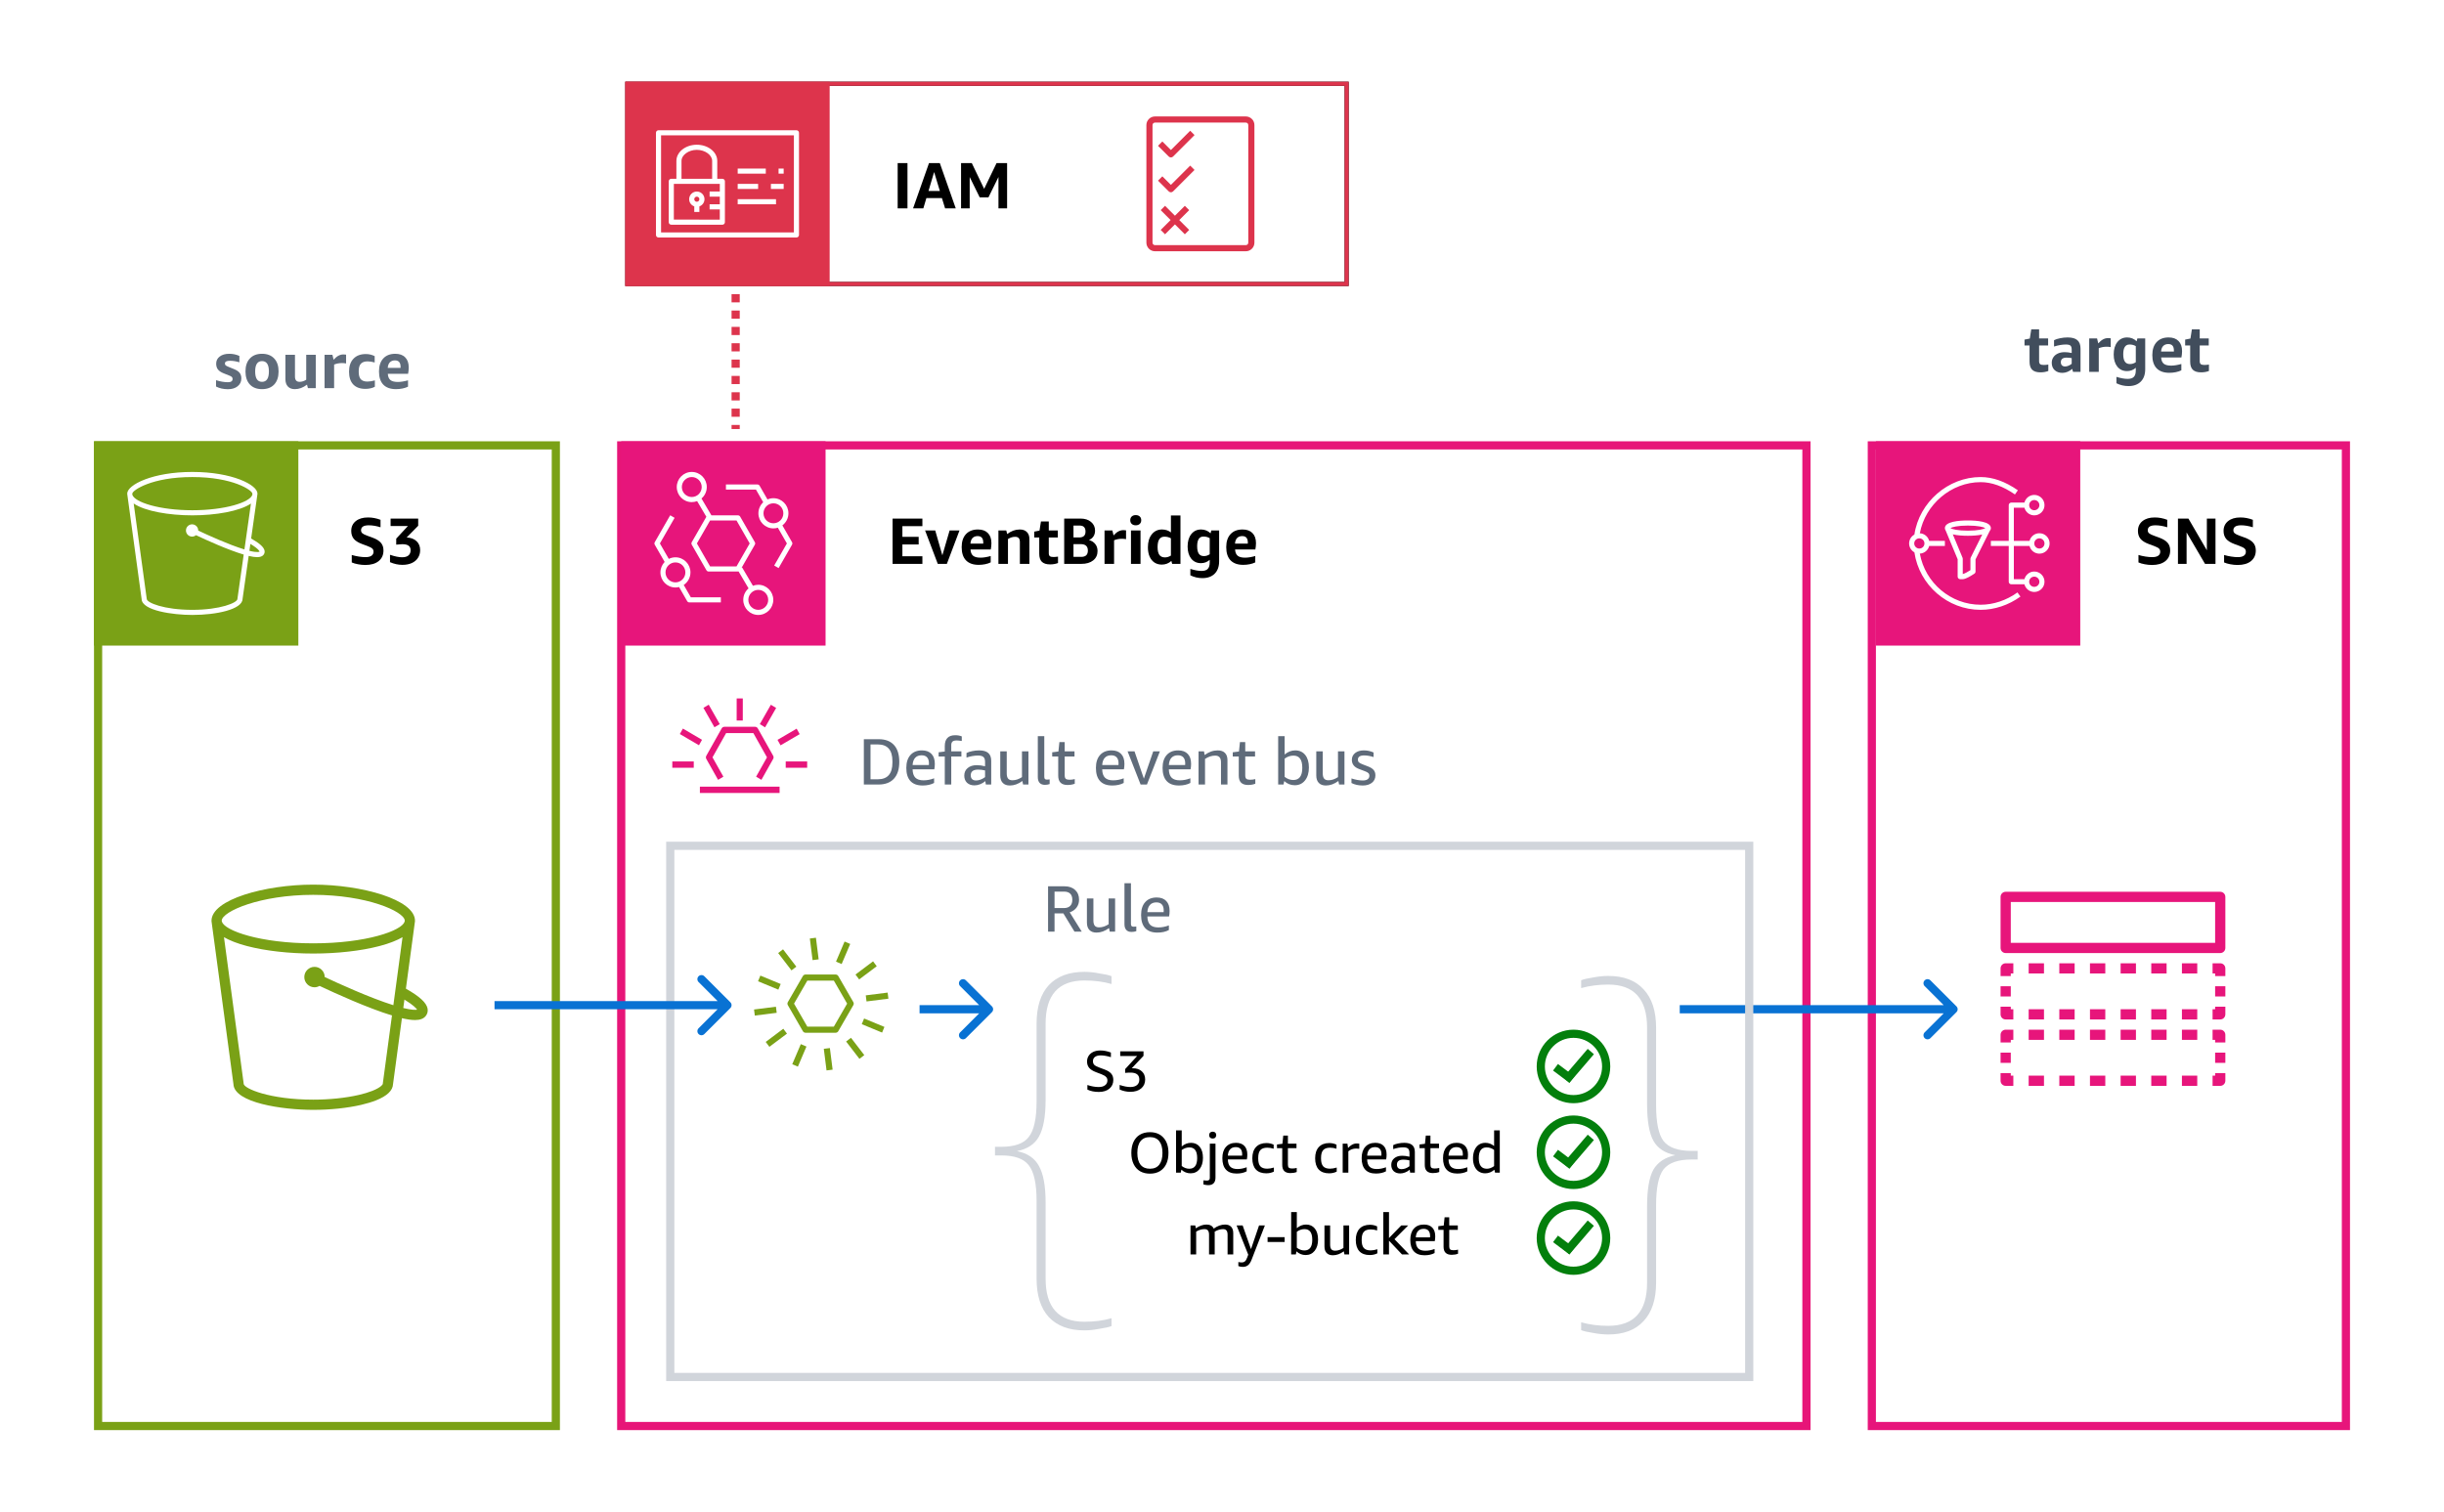 <svg width="598" height="370" viewBox="0 0 598 370" fill="none" xmlns="http://www.w3.org/2000/svg">
<rect width="598" height="370" fill="white"/>
<path d="M442 109V349H152V109H442Z" stroke="#E71578" stroke-width="2"/>
<path d="M218.398 138V126.912H225.694V128.768H220.798V131.392H224.782V133.248H220.798V136.144H225.694V138H218.398ZM229.456 138L226.352 129.824H228.832L230.576 135.904L232.352 129.824H234.768L231.68 138H229.456ZM237.462 134.48C237.505 135.184 237.718 135.696 238.102 136.016C238.486 136.325 239.089 136.48 239.91 136.48C240.625 136.48 241.457 136.347 242.406 136.08V137.632C242.033 137.824 241.585 137.973 241.062 138.08C240.55 138.187 240.017 138.24 239.462 138.24C238.108 138.24 237.073 137.872 236.358 137.136C235.654 136.4 235.302 135.323 235.302 133.904C235.302 132.539 235.654 131.477 236.358 130.72C237.062 129.963 238.038 129.584 239.286 129.584C240.342 129.584 241.153 129.877 241.718 130.464C242.294 131.04 242.582 131.867 242.582 132.944C242.582 133.179 242.566 133.445 242.534 133.744C242.502 134.043 242.465 134.288 242.422 134.48H237.462ZM239.206 131.2C238.684 131.2 238.268 131.36 237.958 131.68C237.66 131.989 237.489 132.443 237.446 133.04H240.582V132.768C240.582 131.723 240.124 131.2 239.206 131.2ZM249.543 138V132.64C249.543 132.203 249.447 131.883 249.255 131.68C249.063 131.477 248.769 131.376 248.375 131.376C247.788 131.376 247.207 131.557 246.631 131.92V138H244.295V129.824H246.215L246.439 130.704C247.399 129.957 248.423 129.584 249.511 129.584C250.268 129.584 250.849 129.792 251.255 130.208C251.671 130.613 251.879 131.195 251.879 131.952V138H249.543ZM258.876 137.792C258.3 138.016 257.654 138.128 256.94 138.128C256.033 138.128 255.361 137.915 254.924 137.488C254.497 137.061 254.284 136.4 254.284 135.504V131.552H253.052V130.112L254.348 129.856L254.7 127.616H256.62V129.824H258.828V131.552H256.62V135.392C256.62 135.733 256.705 135.973 256.876 136.112C257.046 136.251 257.334 136.32 257.74 136.32C258.07 136.32 258.449 136.288 258.876 136.224V137.792ZM260.388 138V126.912H264.372C265.439 126.912 266.298 127.184 266.948 127.728C267.61 128.272 267.94 128.981 267.94 129.856C267.94 130.4 267.812 130.869 267.556 131.264C267.311 131.648 266.943 131.947 266.452 132.16C267.135 132.363 267.652 132.699 268.004 133.168C268.367 133.627 268.548 134.192 268.548 134.864C268.548 135.824 268.191 136.587 267.476 137.152C266.762 137.717 265.802 138 264.596 138H260.388ZM262.66 133.168V136.288H264.548C265.636 136.288 266.18 135.776 266.18 134.752C266.18 133.696 265.599 133.168 264.436 133.168H262.66ZM262.66 128.624V131.536H264.052C265.087 131.536 265.604 131.056 265.604 130.096C265.604 129.115 265.13 128.624 264.18 128.624H262.66ZM270.258 138V129.824H272.178L272.466 131.04C272.892 130.571 273.292 130.24 273.666 130.048C274.05 129.845 274.455 129.744 274.882 129.744C275.084 129.744 275.298 129.76 275.522 129.792V131.952C275.223 131.888 274.892 131.856 274.53 131.856C273.836 131.856 273.191 131.979 272.594 132.224V138H270.258ZM276.726 138V129.824H279.062V138H276.726ZM277.894 128.56C277.489 128.56 277.164 128.448 276.918 128.224C276.673 128 276.55 127.696 276.55 127.312C276.55 126.928 276.673 126.624 276.918 126.4C277.164 126.176 277.489 126.064 277.894 126.064C278.3 126.064 278.625 126.176 278.87 126.4C279.116 126.624 279.238 126.928 279.238 127.312C279.238 127.696 279.116 128 278.87 128.224C278.625 128.448 278.3 128.56 277.894 128.56ZM286.805 138L286.613 137.28C285.952 137.877 285.168 138.176 284.261 138.176C283.589 138.176 282.997 138.011 282.485 137.68C281.973 137.339 281.573 136.848 281.285 136.208C281.008 135.568 280.869 134.816 280.869 133.952C280.869 132.629 281.184 131.573 281.813 130.784C282.443 129.984 283.275 129.584 284.309 129.584C285.152 129.584 285.883 129.824 286.501 130.304V126.16H288.837V138H286.805ZM285.029 136.416C285.541 136.416 286.032 136.267 286.501 135.968V131.744C286.043 131.477 285.515 131.344 284.917 131.344C284.352 131.344 283.931 131.557 283.653 131.984C283.376 132.4 283.237 133.035 283.237 133.888C283.237 134.741 283.381 135.376 283.669 135.792C283.968 136.208 284.421 136.416 285.029 136.416ZM295.994 137.008C295.386 137.552 294.672 137.824 293.85 137.824C292.858 137.824 292.064 137.456 291.466 136.72C290.88 135.973 290.586 134.981 290.586 133.744C290.586 132.485 290.885 131.477 291.482 130.72C292.08 129.963 292.88 129.584 293.882 129.584C294.33 129.584 294.752 129.664 295.146 129.824C295.541 129.984 295.893 130.219 296.202 130.528L296.378 129.824H298.298V137.36C298.298 138.661 297.936 139.675 297.21 140.4C296.485 141.125 295.482 141.488 294.202 141.488C293.168 141.488 292.186 141.259 291.258 140.8V139.232C292.314 139.563 293.226 139.728 293.994 139.728C294.698 139.728 295.205 139.563 295.514 139.232C295.834 138.912 295.994 138.384 295.994 137.648V137.008ZM294.57 136.096C294.816 136.096 295.061 136.059 295.306 135.984C295.562 135.899 295.792 135.787 295.994 135.648V131.712C295.557 131.445 295.045 131.312 294.458 131.312C293.434 131.312 292.922 132.101 292.922 133.68C292.922 134.501 293.056 135.109 293.322 135.504C293.589 135.899 294.005 136.096 294.57 136.096ZM302.197 134.48C302.24 135.184 302.453 135.696 302.837 136.016C303.221 136.325 303.824 136.48 304.645 136.48C305.36 136.48 306.192 136.347 307.141 136.08V137.632C306.768 137.824 306.32 137.973 305.797 138.08C305.285 138.187 304.752 138.24 304.197 138.24C302.843 138.24 301.808 137.872 301.093 137.136C300.389 136.4 300.037 135.323 300.037 133.904C300.037 132.539 300.389 131.477 301.093 130.72C301.797 129.963 302.773 129.584 304.021 129.584C305.077 129.584 305.888 129.877 306.453 130.464C307.029 131.04 307.317 131.867 307.317 132.944C307.317 133.179 307.301 133.445 307.269 133.744C307.237 134.043 307.2 134.288 307.157 134.48H302.197ZM303.941 131.2C303.419 131.2 303.003 131.36 302.693 131.68C302.395 131.989 302.224 132.443 302.181 133.04H305.317V132.768C305.317 131.723 304.859 131.2 303.941 131.2Z" fill="black"/>
<path d="M219.643 51V39.912H222.043V51H219.643ZM231.249 51L230.465 48.472H226.673L225.921 51H223.409L227.312 39.912H229.953L233.857 51H231.249ZM227.185 46.744H229.969L228.561 42.104L227.185 46.744ZM244.305 51V43.32L241.857 48.296H239.713L237.265 43.32V51H235.153V39.912H237.777L240.801 46.216L243.841 39.912H246.417V51H244.305Z" fill="black"/>
<path d="M525.786 133.152C524.836 132.8 524.154 132.373 523.738 131.872C523.322 131.36 523.114 130.715 523.114 129.936C523.114 128.933 523.482 128.133 524.218 127.536C524.964 126.939 525.962 126.64 527.21 126.64C528.255 126.64 529.279 126.832 530.282 127.216V129.04C529.247 128.72 528.287 128.56 527.402 128.56C526.143 128.56 525.514 128.965 525.514 129.776C525.514 130.075 525.62 130.32 525.834 130.512C526.058 130.704 526.468 130.907 527.066 131.12L528.25 131.552C529.242 131.915 529.946 132.341 530.362 132.832C530.788 133.312 531.002 133.941 531.002 134.72C531.002 135.819 530.607 136.688 529.818 137.328C529.028 137.957 527.946 138.272 526.57 138.272C525.972 138.272 525.375 138.213 524.778 138.096C524.18 137.989 523.668 137.84 523.242 137.648V135.824C523.775 135.984 524.346 136.112 524.954 136.208C525.562 136.304 526.111 136.352 526.602 136.352C527.231 136.352 527.716 136.24 528.058 136.016C528.399 135.781 528.57 135.451 528.57 135.024C528.57 134.693 528.463 134.432 528.25 134.24C528.047 134.048 527.631 133.835 527.002 133.6L525.786 133.152ZM535.017 130.304V138H532.905V126.912H535.465L539.977 134.672V126.912H542.089V138H539.529L535.017 130.304ZM546.735 133.152C545.786 132.8 545.103 132.373 544.687 131.872C544.271 131.36 544.063 130.715 544.063 129.936C544.063 128.933 544.431 128.133 545.167 127.536C545.914 126.939 546.911 126.64 548.159 126.64C549.204 126.64 550.228 126.832 551.231 127.216V129.04C550.196 128.72 549.236 128.56 548.351 128.56C547.092 128.56 546.463 128.965 546.463 129.776C546.463 130.075 546.57 130.32 546.783 130.512C547.007 130.704 547.418 130.907 548.015 131.12L549.199 131.552C550.191 131.915 550.895 132.341 551.311 132.832C551.738 133.312 551.951 133.941 551.951 134.72C551.951 135.819 551.556 136.688 550.767 137.328C549.978 137.957 548.895 138.272 547.519 138.272C546.922 138.272 546.324 138.213 545.727 138.096C545.13 137.989 544.618 137.84 544.191 137.648V135.824C544.724 135.984 545.295 136.112 545.903 136.208C546.511 136.304 547.06 136.352 547.551 136.352C548.18 136.352 548.666 136.24 549.007 136.016C549.348 135.781 549.519 135.451 549.519 135.024C549.519 134.693 549.412 134.432 549.199 134.24C548.996 134.048 548.58 133.835 547.951 133.6L546.735 133.152Z" fill="black"/>
<rect x="152" y="108" width="50" height="50" fill="#E7157B"/>
<path fill-rule="evenodd" clip-rule="evenodd" d="M185.535 149.25C184.196 149.25 183.106 148.154 183.106 146.807C183.106 145.459 184.196 144.364 185.535 144.364C186.875 144.364 187.965 145.459 187.965 146.807C187.965 148.154 186.875 149.25 185.535 149.25ZM180.208 138.625H173.749L170.519 133L173.749 127.375H180.208L183.437 133L180.208 138.625ZM169.263 121.636C167.924 121.636 166.834 120.541 166.834 119.193C166.834 117.846 167.924 116.75 169.263 116.75C170.603 116.75 171.693 117.846 171.693 119.193C171.693 120.541 170.603 121.636 169.263 121.636ZM185.535 143.114C185.074 143.114 184.634 143.203 184.227 143.36L181.588 138.881L181.448 138.964L184.693 133.312C184.804 133.119 184.804 132.881 184.693 132.688L181.105 126.438C180.993 126.244 180.788 126.125 180.567 126.125H174.036L174.062 126.11L171.642 122.003C172.432 121.325 172.936 120.318 172.936 119.193C172.936 117.157 171.289 115.5 169.263 115.5C167.238 115.5 165.591 117.157 165.591 119.193C165.591 121.229 167.238 122.886 169.263 122.886C169.725 122.886 170.165 122.797 170.572 122.64L172.831 126.473L169.263 132.688C169.152 132.881 169.152 133.119 169.263 133.312L172.852 139.562C172.963 139.756 173.168 139.875 173.39 139.875H180.567C180.618 139.875 180.668 139.867 180.717 139.855L183.158 143.998C182.366 144.675 181.863 145.682 181.863 146.807C181.863 148.843 183.51 150.5 185.535 150.5C187.561 150.5 189.208 148.843 189.208 146.807C189.208 144.771 187.561 143.114 185.535 143.114ZM189.24 128.065C187.901 128.065 186.811 126.969 186.811 125.622C186.811 124.274 187.901 123.179 189.24 123.179C190.58 123.179 191.67 124.274 191.67 125.622C191.67 126.969 190.58 128.065 189.24 128.065ZM193.792 132.688L191.432 128.578C192.329 127.904 192.913 126.831 192.913 125.622C192.913 123.586 191.266 121.929 189.24 121.929C188.725 121.929 188.234 122.037 187.788 122.231L185.865 118.881C185.754 118.687 185.549 118.568 185.327 118.568H177.622V119.818H184.968L186.747 122.918C186.024 123.593 185.568 124.554 185.568 125.622C185.568 127.658 187.215 129.315 189.24 129.315C189.618 129.315 189.982 129.257 190.325 129.15L192.536 133L189.432 138.405L190.509 139.03L193.792 133.312C193.903 133.119 193.903 132.881 193.792 132.688ZM165.268 142.529C163.928 142.529 162.838 141.433 162.838 140.086C162.838 138.739 163.928 137.643 165.268 137.643C166.607 137.643 167.698 138.739 167.698 140.086C167.698 141.433 166.607 142.529 165.268 142.529ZM167.298 143.161C168.287 142.499 168.941 141.368 168.941 140.086C168.941 138.05 167.293 136.393 165.268 136.393C164.681 136.393 164.129 136.536 163.637 136.782L161.465 133L165.064 126.732L163.987 126.107L160.208 132.688C160.097 132.881 160.097 133.119 160.208 133.312L162.628 137.525C161.99 138.19 161.595 139.092 161.595 140.086C161.595 142.122 163.243 143.779 165.268 143.779C165.573 143.779 165.869 143.737 166.153 143.666L168.135 147.119C168.246 147.312 168.451 147.432 168.673 147.432H176.379V146.182H169.032L167.298 143.161Z" fill="white"/>
<rect x="458" y="109" width="116" height="240" stroke="#E7157B" stroke-width="2"/>
<rect x="153.5" y="20.5" width="176" height="49" stroke="black"/>
<rect x="153.5" y="20.5" width="176" height="49" stroke="#DD344C"/>
<path d="M501.184 90.792C500.608 91.016 499.963 91.128 499.248 91.128C498.341 91.128 497.669 90.915 497.232 90.488C496.805 90.061 496.592 89.4 496.592 88.504V84.552H495.36V83.112L496.656 82.856L497.008 80.616H498.928V82.824H501.136V84.552H498.928V88.392C498.928 88.733 499.013 88.973 499.184 89.112C499.355 89.251 499.643 89.32 500.048 89.32C500.379 89.32 500.757 89.288 501.184 89.224V90.792ZM507.225 91L507.033 90.28C506.702 90.579 506.318 90.819 505.881 91C505.454 91.171 505.038 91.256 504.633 91.256C503.844 91.256 503.209 91.032 502.729 90.584C502.26 90.136 502.025 89.539 502.025 88.792C502.025 88.28 502.153 87.832 502.409 87.448C502.665 87.053 503.033 86.744 503.513 86.52C503.993 86.296 504.558 86.184 505.209 86.184C505.721 86.184 506.286 86.253 506.905 86.392V85.592C506.905 85.101 506.804 84.765 506.601 84.584C506.398 84.403 506.025 84.312 505.481 84.312C504.606 84.312 503.641 84.477 502.585 84.808V83.256C502.98 83.053 503.476 82.893 504.073 82.776C504.67 82.648 505.278 82.584 505.897 82.584C506.996 82.584 507.796 82.808 508.297 83.256C508.809 83.693 509.065 84.387 509.065 85.336V91H507.225ZM505.289 89.688C505.556 89.688 505.828 89.629 506.105 89.512C506.393 89.395 506.66 89.235 506.905 89.032V87.64C506.436 87.565 506.014 87.528 505.641 87.528C504.713 87.528 504.249 87.901 504.249 88.648C504.249 88.979 504.34 89.235 504.521 89.416C504.702 89.597 504.958 89.688 505.289 89.688ZM511.191 91V82.824H513.111L513.399 84.04C513.826 83.571 514.226 83.24 514.599 83.048C514.983 82.845 515.389 82.744 515.815 82.744C516.018 82.744 516.231 82.76 516.455 82.792V84.952C516.157 84.888 515.826 84.856 515.463 84.856C514.77 84.856 514.125 84.979 513.527 85.224V91H511.191ZM522.588 90.008C521.98 90.552 521.265 90.824 520.444 90.824C519.452 90.824 518.657 90.456 518.06 89.72C517.473 88.973 517.18 87.981 517.18 86.744C517.18 85.485 517.478 84.477 518.076 83.72C518.673 82.963 519.473 82.584 520.476 82.584C520.924 82.584 521.345 82.664 521.74 82.824C522.134 82.984 522.486 83.219 522.796 83.528L522.972 82.824H524.892V90.36C524.892 91.661 524.529 92.675 523.804 93.4C523.078 94.125 522.076 94.488 520.796 94.488C519.761 94.488 518.78 94.259 517.852 93.8V92.232C518.908 92.563 519.82 92.728 520.588 92.728C521.292 92.728 521.798 92.563 522.108 92.232C522.428 91.912 522.588 91.384 522.588 90.648V90.008ZM521.164 89.096C521.409 89.096 521.654 89.059 521.9 88.984C522.156 88.899 522.385 88.787 522.588 88.648V84.712C522.15 84.445 521.638 84.312 521.052 84.312C520.028 84.312 519.516 85.101 519.516 86.68C519.516 87.501 519.649 88.109 519.916 88.504C520.182 88.899 520.598 89.096 521.164 89.096ZM528.791 87.48C528.834 88.184 529.047 88.696 529.431 89.016C529.815 89.325 530.418 89.48 531.239 89.48C531.954 89.48 532.786 89.347 533.735 89.08V90.632C533.362 90.824 532.914 90.973 532.391 91.08C531.879 91.187 531.346 91.24 530.791 91.24C529.436 91.24 528.402 90.872 527.687 90.136C526.983 89.4 526.631 88.323 526.631 86.904C526.631 85.539 526.983 84.477 527.687 83.72C528.391 82.963 529.367 82.584 530.615 82.584C531.671 82.584 532.482 82.877 533.047 83.464C533.623 84.04 533.911 84.867 533.911 85.944C533.911 86.179 533.895 86.445 533.863 86.744C533.831 87.043 533.794 87.288 533.751 87.48H528.791ZM530.535 84.2C530.012 84.2 529.596 84.36 529.287 84.68C528.988 84.989 528.818 85.443 528.775 86.04H531.911V85.768C531.911 84.723 531.452 84.2 530.535 84.2ZM540.487 90.792C539.911 91.016 539.266 91.128 538.551 91.128C537.644 91.128 536.972 90.915 536.535 90.488C536.108 90.061 535.895 89.4 535.895 88.504V84.552H534.663V83.112L535.959 82.856L536.311 80.616H538.231V82.824H540.439V84.552H538.231V88.392C538.231 88.733 538.316 88.973 538.487 89.112C538.658 89.251 538.946 89.32 539.351 89.32C539.682 89.32 540.06 89.288 540.487 89.224V90.792Z" fill="#414D5C"/>
<path d="M56.909 92.744C56.909 92.531 56.845 92.365 56.717 92.248C56.6 92.131 56.355 92.003 55.981 91.864L54.733 91.368C54.083 91.112 53.613 90.797 53.325 90.424C53.037 90.051 52.893 89.576 52.893 89C52.893 88.275 53.181 87.693 53.757 87.256C54.344 86.808 55.123 86.584 56.093 86.584C56.989 86.584 57.816 86.76 58.573 87.112V88.664C57.763 88.419 57.005 88.296 56.301 88.296C55.864 88.296 55.544 88.349 55.341 88.456C55.139 88.563 55.037 88.733 55.037 88.968C55.037 89.149 55.096 89.299 55.213 89.416C55.341 89.523 55.602 89.656 55.997 89.816L57.213 90.312C57.874 90.579 58.344 90.888 58.621 91.24C58.909 91.592 59.053 92.051 59.053 92.616C59.053 93.405 58.749 94.045 58.141 94.536C57.544 95.016 56.755 95.256 55.773 95.256C54.675 95.256 53.704 95.037 52.861 94.6V93.048C53.917 93.379 54.883 93.544 55.757 93.544C56.525 93.544 56.909 93.277 56.909 92.744ZM64.114 95.24C62.845 95.24 61.853 94.861 61.138 94.104C60.423 93.336 60.066 92.269 60.066 90.904C60.066 89.549 60.423 88.493 61.138 87.736C61.853 86.968 62.845 86.584 64.114 86.584C65.383 86.584 66.376 86.968 67.09 87.736C67.805 88.493 68.162 89.549 68.162 90.904C68.162 92.269 67.805 93.336 67.09 94.104C66.376 94.861 65.383 95.24 64.114 95.24ZM64.114 93.448C65.234 93.448 65.794 92.6 65.794 90.904C65.794 89.219 65.234 88.376 64.114 88.376C62.994 88.376 62.434 89.219 62.434 90.904C62.434 92.6 62.994 93.448 64.114 93.448ZM75.342 95L75.118 94.136C74.169 94.872 73.177 95.24 72.142 95.24C71.417 95.24 70.852 95.027 70.446 94.6C70.041 94.163 69.838 93.565 69.838 92.808V86.824H72.174V92.152C72.174 93.016 72.547 93.448 73.294 93.448C73.849 93.448 74.393 93.277 74.926 92.936V86.824H77.262V95H75.342ZM79.416 95V86.824H81.336L81.624 88.04C82.051 87.571 82.451 87.24 82.824 87.048C83.208 86.845 83.613 86.744 84.04 86.744C84.243 86.744 84.456 86.76 84.68 86.792V88.952C84.381 88.888 84.051 88.856 83.688 88.856C82.995 88.856 82.349 88.979 81.752 89.224V95H79.416ZM91.724 94.648C91.436 94.819 91.09 94.947 90.684 95.032C90.279 95.128 89.858 95.176 89.42 95.176C88.119 95.176 87.122 94.813 86.428 94.088C85.746 93.363 85.404 92.317 85.404 90.952C85.404 89.597 85.767 88.541 86.492 87.784C87.218 87.027 88.226 86.648 89.516 86.648C90.295 86.648 91.015 86.819 91.676 87.16V88.712C91.047 88.531 90.471 88.44 89.948 88.44C89.202 88.44 88.652 88.632 88.3 89.016C87.948 89.389 87.772 89.987 87.772 90.808V91.032C87.772 91.843 87.943 92.44 88.284 92.824C88.636 93.197 89.175 93.384 89.9 93.384C90.423 93.384 91.031 93.288 91.724 93.096V94.648ZM94.891 91.48C94.933 92.184 95.147 92.696 95.531 93.016C95.915 93.325 96.517 93.48 97.339 93.48C98.053 93.48 98.885 93.347 99.835 93.08V94.632C99.461 94.824 99.013 94.973 98.491 95.08C97.979 95.187 97.445 95.24 96.891 95.24C95.536 95.24 94.501 94.872 93.787 94.136C93.083 93.4 92.731 92.323 92.731 90.904C92.731 89.539 93.083 88.477 93.787 87.72C94.491 86.963 95.467 86.584 96.715 86.584C97.771 86.584 98.581 86.877 99.147 87.464C99.723 88.04 100.011 88.867 100.011 89.944C100.011 90.179 99.995 90.445 99.963 90.744C99.931 91.043 99.893 91.288 99.851 91.48H94.891ZM96.635 88.2C96.112 88.2 95.696 88.36 95.387 88.68C95.088 88.989 94.917 89.443 94.875 90.04H98.011V89.768C98.011 88.723 97.552 88.2 96.635 88.2Z" fill="#5F6B7A"/>
<rect x="24" y="109" width="112" height="240" stroke="#7AA116" stroke-width="2"/>
<path d="M88.613 133.152C87.663 132.8 86.981 132.373 86.565 131.872C86.149 131.36 85.941 130.715 85.941 129.936C85.941 128.933 86.309 128.133 87.045 127.536C87.791 126.939 88.789 126.64 90.037 126.64C91.082 126.64 92.106 126.832 93.109 127.216V129.04C92.074 128.72 91.114 128.56 90.229 128.56C88.97 128.56 88.341 128.965 88.341 129.776C88.341 130.075 88.448 130.32 88.661 130.512C88.885 130.704 89.296 130.907 89.893 131.12L91.077 131.552C92.069 131.915 92.773 132.341 93.189 132.832C93.615 133.312 93.829 133.941 93.829 134.72C93.829 135.819 93.434 136.688 92.645 137.328C91.856 137.957 90.773 138.272 89.397 138.272C88.799 138.272 88.202 138.213 87.605 138.096C87.007 137.989 86.496 137.84 86.069 137.648V135.824C86.602 135.984 87.173 136.112 87.781 136.208C88.389 136.304 88.938 136.352 89.429 136.352C90.058 136.352 90.543 136.24 90.885 136.016C91.226 135.781 91.397 135.451 91.397 135.024C91.397 134.693 91.29 134.432 91.077 134.24C90.874 134.048 90.458 133.835 89.829 133.6L88.613 133.152ZM99.508 131.536C100.532 131.589 101.338 131.893 101.924 132.448C102.511 133.003 102.804 133.733 102.804 134.64C102.804 135.344 102.628 135.968 102.276 136.512C101.935 137.056 101.434 137.483 100.772 137.792C100.111 138.091 99.338 138.24 98.452 138.24C97.45 138.24 96.442 138.021 95.428 137.584V135.776C96.623 136.181 97.604 136.384 98.372 136.384C99.055 136.384 99.572 136.24 99.924 135.952C100.287 135.653 100.468 135.221 100.468 134.656C100.468 134.155 100.303 133.787 99.972 133.552C99.641 133.307 99.129 133.184 98.436 133.184C98.297 133.184 98.058 133.2 97.716 133.232C97.385 133.253 97.129 133.275 96.948 133.296V131.824L99.812 128.736H95.572V126.912H102.324V128.672L99.508 131.536Z" fill="black"/>
<rect width="36" height="36" transform="translate(183 228)" fill="white"/>
<path fill-rule="evenodd" clip-rule="evenodd" d="M205.935 235.935L204.555 235.346L206.653 230.428L208.034 231.017L205.935 235.935ZM210.221 239.704L209.321 238.504L213.623 235.273L214.524 236.473L210.221 239.704ZM211.835 243.602L217.19 242.924L217.379 244.412L212.024 245.09L211.835 243.602ZM211.43 249.265L216.403 251.323L215.83 252.709L210.857 250.651L211.43 249.265ZM208.219 253.983L211.476 258.225L210.286 259.139L207.029 254.897L208.219 253.983ZM203.057 256.496L203.726 261.785L202.237 261.972L201.569 256.684L203.057 256.496ZM195.944 255.537L197.324 256.126L195.226 261.044L193.846 260.455L195.944 255.537ZM191.658 251.767L192.559 252.968L188.256 256.198L187.355 254.998L191.658 251.767ZM190.044 247.871L184.689 248.549L184.5 247.06L189.855 246.382L190.044 247.871ZM190.449 242.206L185.477 240.149L186.049 238.763L191.022 240.82L190.449 242.206ZM193.66 237.488L190.403 233.248L191.593 232.333L194.85 236.575L193.66 237.488ZM198.822 234.976L198.153 229.688L199.641 229.5L200.31 234.788L198.822 234.976ZM204.029 251.249H197.534L194.286 245.624L197.534 239.999H204.029L207.277 245.624L204.029 251.249ZM208.792 245.249L205.111 238.874C204.978 238.642 204.73 238.499 204.462 238.499H197.102C196.833 238.499 196.585 238.642 196.451 238.874L192.77 245.249C192.637 245.482 192.637 245.767 192.77 245.999L196.451 252.374C196.585 252.607 196.833 252.749 197.102 252.749H204.462C204.73 252.749 204.978 252.607 205.111 252.374L208.792 245.999C208.926 245.767 208.926 245.482 208.792 245.249Z" fill="#7AA116"/>
<rect x="153" y="20" width="50" height="50" fill="#DD344C"/>
<path fill-rule="evenodd" clip-rule="evenodd" d="M161.75 56.875H194.25V33.125H161.75V56.875ZM195.5 32.5V57.5C195.5 57.845 195.221 58.125 194.875 58.125H161.125C160.779 58.125 160.5 57.845 160.5 57.5V32.5C160.5 32.155 160.779 31.875 161.125 31.875H194.875C195.221 31.875 195.5 32.155 195.5 32.5ZM180.5 50H189.875V48.75H180.5V50ZM188.625 46.25H191.75V45H188.625V46.25ZM180.5 46.25H185.5V45H180.5V46.25ZM171.125 48.75C171.125 48.406 170.845 48.125 170.5 48.125C170.155 48.125 169.875 48.406 169.875 48.75C169.875 49.094 170.155 49.375 170.5 49.375C170.845 49.375 171.125 49.094 171.125 48.75ZM172.375 48.75C172.375 49.564 171.851 50.251 171.125 50.51V51.875H169.875V50.509C169.149 50.251 168.625 49.564 168.625 48.75C168.625 47.716 169.466 46.875 170.5 46.875C171.534 46.875 172.375 47.716 172.375 48.75ZM164.875 53.746L176.121 53.75L176.122 51.25H173.625V50H176.122L176.124 48.125H173.625V46.875H176.124L176.125 45.004L164.879 45L164.875 53.746ZM166.75 43.751L174.25 43.754V39.375C174.251 37.936 172.498 36.673 170.5 36.672H170.497C168.502 36.672 166.752 37.935 166.751 39.375L166.75 43.751ZM163.625 54.37L163.629 44.375C163.629 44.209 163.694 44.05 163.812 43.932C163.929 43.816 164.088 43.75 164.254 43.75L165.5 43.751L165.501 39.375C165.502 37.195 167.744 35.422 170.497 35.422H170.5C173.257 35.423 175.501 37.197 175.5 39.375V43.754L176.75 43.755C177.096 43.755 177.375 44.035 177.375 44.38L177.371 54.375C177.371 54.541 177.306 54.7 177.188 54.818C177.071 54.934 176.912 55 176.746 55L164.25 54.995C163.904 54.995 163.625 54.715 163.625 54.37ZM190.5 42.5H191.75V41.25H190.5V42.5ZM180.5 42.5H187.375V41.25H180.5V42.5Z" fill="white"/>
<path fill-rule="evenodd" clip-rule="evenodd" d="M291.217 40.53L292.278 41.59L287.029 46.839C286.883 46.985 286.691 47.059 286.499 47.059C286.307 47.059 286.115 46.985 285.969 46.839L283.344 44.215L284.404 43.154L286.499 45.248L291.217 40.53ZM291.217 32L292.278 33.061L287.029 38.309C286.883 38.456 286.691 38.529 286.499 38.529C286.307 38.529 286.115 38.456 285.969 38.309L283.344 35.685L284.404 34.624L286.499 36.718L291.217 32ZM290.966 51.432L288.544 53.855L290.966 56.276L289.906 57.337L287.483 54.915L285.061 57.337L284 56.276L286.423 53.855L284 51.432L285.061 50.371L287.483 52.794L289.906 50.371L290.966 51.432ZM305.432 59.389C305.432 59.722 305.161 59.993 304.828 59.993H282.604C282.271 59.993 282 59.722 282 59.389V30.605C282 30.271 282.271 30 282.604 30H304.828C305.161 30 305.432 30.271 305.432 30.605V59.389ZM304.828 28.5H282.604C281.444 28.5 280.5 29.444 280.5 30.605V59.389C280.5 60.549 281.444 61.493 282.604 61.493H304.828C305.989 61.493 306.932 60.549 306.932 59.389V30.605C306.932 29.444 305.989 28.5 304.828 28.5Z" fill="#DD344C"/>
<path d="M242.707 247.707C243.098 247.317 243.098 246.683 242.707 246.293L236.343 239.929C235.953 239.538 235.319 239.538 234.929 239.929C234.538 240.319 234.538 240.953 234.929 241.343L240.586 247L234.929 252.657C234.538 253.047 234.538 253.681 234.929 254.071C235.319 254.462 235.953 254.462 236.343 254.071L242.707 247.707ZM225 247V248H242V247V246H225V247Z" fill="#0972D3"/>
<path d="M478.707 247.707C479.098 247.317 479.098 246.683 478.707 246.293L472.343 239.929C471.953 239.538 471.319 239.538 470.929 239.929C470.538 240.319 470.538 240.953 470.929 241.343L476.586 247L470.929 252.657C470.538 253.047 470.538 253.681 470.929 254.071C471.319 254.462 471.953 254.462 472.343 254.071L478.707 247.707ZM411 247V248H478V247V246H411V247Z" fill="#0972D3"/>
<line x1="180" y1="72" x2="180" y2="105" stroke="#DD344C" stroke-width="2" stroke-dasharray="2 2"/>
<path fill-rule="evenodd" clip-rule="evenodd" d="M542 260.125H544.5V257.625H542V260.125ZM544.5 253.25V255.125H542V254.5H541.375V252H543.25C543.941 252 544.5 252.559 544.5 253.25V253.25ZM503.875 254.5H507.625V252H503.875V254.5ZM533.875 254.5H537.625V252H533.875V254.5ZM511.375 254.5H515.125V252H511.375V254.5ZM496.375 254.5H500.125V252H496.375V254.5ZM526.375 254.5H530.125V252H526.375V254.5ZM518.875 254.5H522.625V252H518.875V254.5ZM490.75 252H492.625V254.5H492V255.125H489.5V253.25C489.5 252.559 490.059 252 490.75 252V252ZM489.5 260.125H492V257.625H489.5V260.125ZM492 263.25H492.625V265.75H490.75C490.059 265.75 489.5 265.191 489.5 264.5V262.625H492V263.25ZM511.375 265.75H515.125V263.25H511.375V265.75ZM526.375 265.75H530.125V263.25H526.375V265.75ZM533.875 265.75H537.625V263.25H533.875V265.75ZM496.375 265.75H500.125V263.25H496.375V265.75ZM518.875 265.75H522.625V263.25H518.875V265.75ZM503.875 265.75H507.625V263.25H503.875V265.75ZM542 262.625H544.5V264.5C544.5 265.191 543.941 265.75 543.25 265.75H541.375V263.25H542V262.625ZM542 243.875H544.5V241.375H542V243.875ZM544.5 237V238.875H542V238.25H541.375V235.75H543.25C543.941 235.75 544.5 236.309 544.5 237V237ZM526.375 238.25H530.125V235.75H526.375V238.25ZM496.375 238.25H500.125V235.75H496.375V238.25ZM533.875 238.25H537.625V235.75H533.875V238.25ZM503.875 238.25H507.625V235.75H503.875V238.25ZM511.375 238.25H515.125V235.75H511.375V238.25ZM518.875 238.25H522.625V235.75H518.875V238.25ZM490.75 235.75H492.625V238.25H492V238.875H489.5V237C489.5 236.309 490.059 235.75 490.75 235.75V235.75ZM489.5 243.875H492V241.375H489.5V243.875ZM492 247H492.625V249.5H490.75C490.059 249.5 489.5 248.941 489.5 248.25V246.375H492V247ZM511.375 249.5H515.125V247H511.375V249.5ZM526.375 249.5H530.125V247H526.375V249.5ZM496.375 249.5H500.125V247H496.375V249.5ZM503.875 249.5H507.625V247H503.875V249.5ZM533.875 249.5H537.625V247H533.875V249.5ZM518.875 249.5H522.625V247H518.875V249.5ZM542 246.375H544.5V248.25C544.5 248.941 543.941 249.5 543.25 249.5H541.375V247H542V246.375ZM492 230.75H542V220.75H492V230.75ZM543.25 218.25H490.75C490.059 218.25 489.5 218.809 489.5 219.5V232C489.5 232.691 490.059 233.25 490.75 233.25H543.25C543.941 233.25 544.5 232.691 544.5 232V219.5C544.5 218.809 543.941 218.25 543.25 218.25V218.25Z" fill="#E7157B"/>
<rect x="459" y="108" width="50" height="50" fill="#E7157B"/>
<path fill-rule="evenodd" clip-rule="evenodd" d="M469.625 131.75C470.314 131.75 470.875 132.311 470.875 133C470.875 133.689 470.314 134.25 469.625 134.25C468.936 134.25 468.375 133.689 468.375 133C468.375 132.311 468.936 131.75 469.625 131.75V131.75ZM484.625 148C477.321 148 471.056 142.666 469.746 135.487C470.853 135.434 471.767 134.662 472.036 133.625H475.875V132.375H472.036C471.767 131.339 470.854 130.567 469.747 130.513C471.053 123.444 477.444 118 484.625 118C487.321 118 490.145 119.014 493.018 121.013L493.732 119.987C490.646 117.839 487.581 116.75 484.625 116.75C476.669 116.75 469.593 122.916 468.414 130.826C467.649 131.254 467.125 132.062 467.125 133C467.125 133.938 467.649 134.746 468.414 135.174C469.606 143.213 476.535 149.25 484.625 149.25C488.004 149.25 491.464 148.098 494.366 146.007L493.634 144.993C490.944 146.932 487.744 148 484.625 148V148ZM477.813 130.776C478.972 131.059 480.422 131.125 481.5 131.125C482.526 131.125 483.889 131.066 485.018 130.816L482.191 136.471C482.148 136.557 482.125 136.653 482.125 136.75V139.533C481.624 139.852 480.771 140.382 480.25 140.491V136.75C480.25 136.667 480.234 136.586 480.202 136.509L477.813 130.776ZM481.5 128.625C484.016 128.625 485.359 129.003 485.776 129.25C485.359 129.497 484.016 129.875 481.5 129.875C478.984 129.875 477.641 129.497 477.224 129.25C477.641 129.003 478.984 128.625 481.5 128.625V128.625ZM479.625 141.75H480.25C480.277 141.75 480.304 141.748 480.33 141.745C481.095 141.646 482.068 141.054 482.92 140.508L483.084 140.403C483.265 140.288 483.375 140.089 483.375 139.875V136.898L486.849 129.95C487.021 129.751 487.125 129.521 487.125 129.25C487.125 127.619 483.601 127.375 481.5 127.375C479.399 127.375 475.875 127.619 475.875 129.25C475.875 129.479 475.95 129.678 476.075 129.854L479 136.875V141.125C479 141.47 479.279 141.75 479.625 141.75V141.75ZM497.75 141.125C498.439 141.125 499 141.686 499 142.375C499 143.064 498.439 143.625 497.75 143.625C497.061 143.625 496.5 143.064 496.5 142.375C496.5 141.686 497.061 141.125 497.75 141.125V141.125ZM497.75 122.375C498.439 122.375 499 122.936 499 123.625C499 124.314 498.439 124.875 497.75 124.875C497.061 124.875 496.5 124.314 496.5 123.625C496.5 122.936 497.061 122.375 497.75 122.375V122.375ZM499 131.75C499.689 131.75 500.25 132.311 500.25 133C500.25 133.689 499.689 134.25 499 134.25C498.311 134.25 497.75 133.689 497.75 133C497.75 132.311 498.311 131.75 499 131.75V131.75ZM492.75 133.625H496.589C496.868 134.7 497.839 135.5 499 135.5C500.379 135.5 501.5 134.379 501.5 133C501.5 131.621 500.379 130.5 499 130.5C497.839 130.5 496.868 131.3 496.589 132.375H492.75V124.25H495.339C495.618 125.325 496.589 126.125 497.75 126.125C499.129 126.125 500.25 125.004 500.25 123.625C500.25 122.246 499.129 121.125 497.75 121.125C496.589 121.125 495.618 121.925 495.339 123H492.125C491.779 123 491.5 123.28 491.5 123.625V132.375H487.125V133.625H491.5V142.375C491.5 142.72 491.779 143 492.125 143H495.339C495.618 144.075 496.589 144.875 497.75 144.875C499.129 144.875 500.25 143.754 500.25 142.375C500.25 140.996 499.129 139.875 497.75 139.875C496.589 139.875 495.618 140.675 495.339 141.75H492.75V133.625Z" fill="white"/>
<rect x="23" y="108" width="50" height="50" fill="#7AA116"/>
<path fill-rule="evenodd" clip-rule="evenodd" d="M61.022 134.808L61.262 133.118C63.476 134.444 63.504 134.991 63.504 135.006C63.5 135.009 63.122 135.324 61.022 134.808V134.808ZM59.808 134.47C55.983 133.313 50.656 130.869 48.501 129.85C48.501 129.842 48.503 129.834 48.503 129.825C48.503 128.997 47.829 128.323 47.001 128.323C46.173 128.323 45.499 128.997 45.499 129.825C45.499 130.653 46.173 131.327 47.001 131.327C47.364 131.327 47.694 131.191 47.955 130.975C50.491 132.176 55.777 134.584 59.63 135.722L58.106 146.475C58.102 146.505 58.1 146.534 58.1 146.563C58.1 147.51 53.908 149.25 47.059 149.25C40.137 149.25 35.901 147.51 35.901 146.563C35.901 146.535 35.899 146.507 35.895 146.479L32.711 123.224C35.467 125.121 41.394 126.125 47.062 126.125C52.722 126.125 58.639 125.125 61.401 123.234L59.808 134.47ZM32.375 120.799C32.42 119.976 37.146 116.75 47.062 116.75C56.977 116.75 61.704 119.975 61.75 120.799V121.079C61.206 122.924 55.081 124.875 47.062 124.875C39.03 124.875 32.902 122.917 32.375 121.07V120.799ZM63 120.812C63 118.647 56.791 115.5 47.062 115.5C37.334 115.5 31.125 118.647 31.125 120.812L31.184 121.284L34.651 146.611C34.734 149.444 42.288 150.5 47.059 150.5C52.979 150.5 59.268 149.139 59.349 146.613L60.847 136.052C61.68 136.252 62.366 136.354 62.916 136.354C63.656 136.354 64.156 136.173 64.459 135.812C64.707 135.515 64.802 135.157 64.731 134.775C64.569 133.91 63.542 132.977 61.451 131.784L62.936 121.308L63 120.812Z" fill="white"/>
<path fill-rule="evenodd" clip-rule="evenodd" d="M98.677 246.698L98.955 244.641C101.128 245.965 101.843 246.759 102.064 247.101C101.698 247.173 100.771 247.208 98.677 246.698V246.698ZM93.684 265.045C93.676 265.101 93.672 265.156 93.672 265.213C93.672 265.405 93.198 266.143 91.09 266.976C90.153 267.346 89.041 267.679 87.789 267.969C84.561 268.714 80.603 269.125 76.642 269.125C66.049 269.125 59.616 266.408 59.616 265.213C59.616 265.156 59.612 265.101 59.605 265.045L54.801 229.366C55.111 229.546 55.445 229.72 55.794 229.889C55.889 229.934 55.991 229.976 56.087 230.02C56.394 230.161 56.712 230.299 57.044 230.431C57.18 230.485 57.316 230.538 57.455 230.591C57.81 230.724 58.176 230.853 58.554 230.976C58.653 231.008 58.748 231.044 58.85 231.075C59.328 231.225 59.824 231.368 60.336 231.505C60.469 231.539 60.606 231.571 60.74 231.606C61.142 231.708 61.55 231.806 61.968 231.899C62.136 231.936 62.303 231.974 62.472 232.009C62.941 232.108 63.417 232.201 63.904 232.29C63.996 232.306 64.088 232.326 64.181 232.343C64.759 232.445 65.349 232.538 65.945 232.623C66.109 232.648 66.275 232.668 66.44 232.691C66.899 232.754 67.36 232.813 67.828 232.868C68.013 232.888 68.194 232.909 68.379 232.929C68.941 232.989 69.506 233.044 70.078 233.093C70.141 233.098 70.203 233.104 70.266 233.11C70.897 233.161 71.534 233.203 72.172 233.239C72.35 233.249 72.529 233.256 72.707 233.266C73.19 233.289 73.675 233.309 74.16 233.325C74.347 233.331 74.534 233.338 74.72 233.341C75.362 233.358 76.002 233.368 76.642 233.368C77.282 233.368 77.924 233.358 78.566 233.341C78.752 233.338 78.939 233.331 79.125 233.325C79.611 233.309 80.095 233.289 80.579 233.266C80.757 233.256 80.935 233.249 81.112 233.239C81.751 233.203 82.389 233.161 83.021 233.11C83.081 233.105 83.141 233.098 83.203 233.093C83.776 233.045 84.345 232.989 84.909 232.928C85.093 232.909 85.272 232.888 85.455 232.868C85.926 232.813 86.391 232.754 86.853 232.69C87.015 232.668 87.177 232.648 87.339 232.624C87.938 232.538 88.53 232.444 89.11 232.343C89.196 232.326 89.279 232.309 89.366 232.294C89.86 232.204 90.346 232.108 90.823 232.008C90.986 231.974 91.149 231.936 91.31 231.901C91.737 231.806 92.155 231.706 92.564 231.603C92.69 231.569 92.819 231.539 92.944 231.506C93.461 231.369 93.964 231.225 94.446 231.073C94.537 231.044 94.623 231.013 94.711 230.984C95.103 230.856 95.48 230.725 95.844 230.586C95.976 230.538 96.105 230.486 96.235 230.435C96.576 230.299 96.906 230.159 97.222 230.011C97.309 229.971 97.403 229.933 97.489 229.891C97.84 229.723 98.176 229.548 98.489 229.366L96.248 246.009C90.534 244.215 82.914 240.744 79.455 239.119C79.451 237.744 78.332 236.625 76.956 236.625C75.579 236.625 74.456 237.748 74.456 239.125C74.456 240.504 75.579 241.625 76.956 241.625C77.406 241.625 77.824 241.496 78.19 241.286C82.14 243.15 90.005 246.723 95.909 248.521L93.684 265.045ZM76.642 219C89.68 219 98.865 223.039 99.037 225.283L99.004 225.544C98.981 225.619 98.933 225.696 98.894 225.775C98.859 225.84 98.834 225.906 98.786 225.974C98.73 226.051 98.651 226.131 98.579 226.209C98.515 226.278 98.461 226.346 98.386 226.415C98.297 226.495 98.185 226.576 98.08 226.657C97.99 226.726 97.91 226.795 97.808 226.866C97.685 226.948 97.54 227.03 97.401 227.112C97.287 227.181 97.183 227.249 97.055 227.317C96.899 227.401 96.719 227.486 96.545 227.57C96.411 227.635 96.285 227.703 96.139 227.766C95.946 227.853 95.733 227.936 95.525 228.021C95.369 228.083 95.224 228.146 95.058 228.209C94.835 228.291 94.588 228.374 94.347 228.455C94.172 228.515 94.006 228.576 93.823 228.636C93.566 228.716 93.287 228.795 93.017 228.872C92.823 228.929 92.639 228.987 92.436 229.041C92.153 229.119 91.845 229.191 91.544 229.265C91.33 229.317 91.127 229.373 90.905 229.423C90.586 229.495 90.246 229.563 89.911 229.631C89.686 229.678 89.471 229.726 89.237 229.77C88.882 229.839 88.504 229.9 88.131 229.961C87.899 230.003 87.676 230.045 87.438 230.081C87.055 230.141 86.651 230.192 86.254 230.246C86.002 230.28 85.764 230.318 85.507 230.349C85.091 230.4 84.654 230.443 84.222 230.486C83.966 230.513 83.72 230.542 83.459 230.567C83.026 230.606 82.573 230.635 82.126 230.667C81.845 230.687 81.576 230.714 81.291 230.731C80.815 230.759 80.32 230.776 79.831 230.795C79.558 230.806 79.295 230.824 79.017 230.832C78.243 230.855 77.451 230.868 76.642 230.868C75.835 230.868 75.043 230.855 74.267 230.832C73.991 230.824 73.73 230.806 73.457 230.796C72.968 230.776 72.471 230.759 71.995 230.731C71.714 230.714 71.448 230.688 71.17 230.669C70.72 230.635 70.264 230.606 69.828 230.567C69.573 230.544 69.332 230.514 69.082 230.487C68.645 230.442 68.201 230.401 67.779 230.349C67.531 230.318 67.297 230.281 67.055 230.25C66.65 230.195 66.239 230.142 65.849 230.081C65.62 230.046 65.406 230.005 65.183 229.966C64.799 229.902 64.412 229.84 64.047 229.77C63.828 229.729 63.626 229.683 63.414 229.64C63.066 229.568 62.712 229.498 62.38 229.423C62.172 229.375 61.984 229.324 61.781 229.275C61.466 229.198 61.148 229.121 60.849 229.041C60.659 228.99 60.487 228.935 60.307 228.883C60.021 228.801 59.731 228.719 59.464 228.635C59.291 228.58 59.139 228.522 58.974 228.467C58.721 228.381 58.461 228.295 58.227 228.208C58.074 228.15 57.94 228.09 57.795 228.031C57.575 227.944 57.349 227.856 57.148 227.766C57.011 227.705 56.894 227.642 56.767 227.581C56.584 227.494 56.395 227.405 56.231 227.316C56.112 227.251 56.015 227.189 55.906 227.124C55.761 227.036 55.608 226.95 55.48 226.864C55.383 226.797 55.307 226.731 55.22 226.666C55.111 226.581 54.995 226.498 54.903 226.414C54.829 226.348 54.778 226.281 54.716 226.214C54.641 226.134 54.56 226.052 54.504 225.974C54.456 225.906 54.432 225.841 54.399 225.776C54.358 225.698 54.309 225.62 54.286 225.544L54.252 225.283C54.426 223.039 63.609 219 76.642 219V219ZM104.621 246.846C104.351 245.404 102.693 243.88 99.316 241.959L101.464 226V225.999V225.998L101.529 225.511C101.536 225.456 101.54 225.401 101.54 225.346C101.54 220.133 88.419 216.5 76.642 216.5C64.869 216.5 51.75 220.133 51.75 225.346C51.75 225.401 51.754 225.456 51.761 225.511L51.826 225.998V225.999V226L57.117 265.309C57.281 269.908 69.145 271.625 76.642 271.625C80.786 271.625 84.945 271.193 88.351 270.405C89.725 270.088 90.954 269.716 92.007 269.301C94.716 268.23 96.116 266.885 96.171 265.309L98.341 249.189C99.623 249.49 100.675 249.642 101.533 249.642C102.771 249.642 103.605 249.327 104.136 248.694C104.575 248.172 104.746 247.516 104.621 246.846V246.846Z" fill="#7AA116"/>
<rect x="164" y="207" width="264" height="130" stroke="#D1D5DB" stroke-width="2"/>
<path fill-rule="evenodd" clip-rule="evenodd" d="M171.251 194.063H190.751V192.522H171.251V194.063ZM189.91 173.257L188.615 172.478L185.908 177.227L187.203 178.006L189.91 173.257ZM194.925 178.333L190.242 181.072L190.984 182.411L195.667 179.673L194.925 178.333ZM192.251 186.35L192.25 187.892L197.5 187.897L197.501 186.355L192.251 186.35ZM164.5 187.897L169.75 187.901L169.752 186.36L164.502 186.355L164.5 187.897ZM167.09 178.308L166.346 179.646L171.026 182.394L171.77 181.055L167.09 178.308ZM176.11 177.218L173.411 172.465L172.115 173.242L174.813 177.995L176.11 177.218ZM181.751 170.939L180.251 170.938L180.245 176.333L181.745 176.335L181.751 170.939ZM172.821 184.964L176.585 178.261C176.72 178.023 176.967 177.876 177.236 177.876H184.766C185.033 177.876 185.281 178.023 185.415 178.261L189.18 184.964C189.315 185.202 189.315 185.495 189.18 185.734L186.303 190.854L185.004 190.083L187.665 185.349L184.332 179.417H177.668L174.336 185.349L176.997 190.083L175.697 190.854L172.821 185.734C172.687 185.495 172.687 185.202 172.821 184.964Z" fill="#E7157B"/>
<path d="M211.367 192V180.912H215.015C216.647 180.912 217.889 181.387 218.743 182.336C219.607 183.275 220.039 184.651 220.039 186.464C220.039 188.256 219.601 189.627 218.727 190.576C217.852 191.525 216.599 192 214.967 192H211.367ZM212.999 182.192V190.72H214.791C217.169 190.72 218.359 189.36 218.359 186.64V186.272C218.359 184.917 218.06 183.899 217.463 183.216C216.865 182.533 215.975 182.192 214.791 182.192H212.999ZM223.294 188.288C223.315 189.205 223.539 189.883 223.966 190.32C224.403 190.757 225.075 190.976 225.982 190.976C226.824 190.976 227.683 190.811 228.558 190.48V191.616C227.79 192.032 226.851 192.24 225.742 192.24C224.43 192.24 223.438 191.877 222.766 191.152C222.094 190.427 221.758 189.355 221.758 187.936C221.758 186.581 222.094 185.531 222.766 184.784C223.438 184.027 224.376 183.648 225.582 183.648C226.595 183.648 227.374 183.936 227.918 184.512C228.462 185.077 228.734 185.883 228.734 186.928C228.734 187.429 228.691 187.883 228.606 188.288H223.294ZM225.502 184.848C224.83 184.848 224.307 185.051 223.934 185.456C223.56 185.851 223.347 186.443 223.294 187.232H227.278C227.288 187.147 227.294 187.008 227.294 186.816C227.294 186.165 227.139 185.675 226.83 185.344C226.531 185.013 226.088 184.848 225.502 184.848ZM231.17 192V185.136H229.666V184.112L231.17 183.92V182.608C231.17 180.827 232.024 179.936 233.73 179.936C234.328 179.936 234.861 180.032 235.33 180.224V181.344C234.786 181.259 234.37 181.216 234.082 181.216C233.592 181.216 233.245 181.312 233.042 181.504C232.85 181.685 232.754 181.989 232.754 182.416V183.888H235.234V185.136H232.754V192H231.17ZM241.219 192L241.091 191.168C240.707 191.499 240.281 191.755 239.811 191.936C239.353 192.117 238.894 192.208 238.435 192.208C237.678 192.208 237.07 191.995 236.611 191.568C236.163 191.131 235.939 190.549 235.939 189.824C235.939 189.045 236.217 188.427 236.771 187.968C237.326 187.499 238.073 187.264 239.011 187.264C239.63 187.264 240.302 187.355 241.027 187.536V186.48C241.027 185.904 240.894 185.499 240.627 185.264C240.371 185.029 239.929 184.912 239.299 184.912C238.393 184.912 237.454 185.077 236.483 185.408V184.288C236.867 184.085 237.337 183.931 237.891 183.824C238.446 183.707 239.006 183.648 239.571 183.648C240.585 183.648 241.331 183.861 241.811 184.288C242.291 184.704 242.531 185.344 242.531 186.208V192H241.219ZM238.819 191.008C239.545 191.008 240.281 190.736 241.027 190.192V188.56C240.473 188.421 239.907 188.352 239.331 188.352C238.126 188.352 237.523 188.816 237.523 189.744C237.523 190.149 237.635 190.464 237.859 190.688C238.083 190.901 238.403 191.008 238.819 191.008ZM250.329 192L250.153 191.136C249.161 191.872 248.142 192.24 247.097 192.24C246.339 192.24 245.758 192.027 245.353 191.6C244.947 191.173 244.745 190.571 244.745 189.792V183.888H246.329V189.28C246.329 189.856 246.441 190.283 246.665 190.56C246.889 190.827 247.246 190.96 247.737 190.96C248.505 190.96 249.278 190.704 250.057 190.192V183.888H251.641V192H250.329ZM256.828 191.888C256.476 192.016 256.092 192.08 255.676 192.08C255.11 192.08 254.678 191.92 254.38 191.6C254.081 191.269 253.932 190.8 253.932 190.192V180.16H255.516V190.096C255.516 190.341 255.564 190.523 255.66 190.64C255.766 190.747 255.937 190.8 256.172 190.8C256.385 190.8 256.604 190.784 256.828 190.752V191.888ZM262.974 191.808C262.452 192.011 261.86 192.112 261.198 192.112C259.684 192.112 258.926 191.355 258.926 189.84V185.136H257.454V184.112L258.974 183.92L259.214 181.616H260.51V183.888H262.91V185.136H260.51V189.76C260.51 190.155 260.596 190.432 260.766 190.592C260.948 190.752 261.252 190.832 261.678 190.832C262.116 190.832 262.548 190.779 262.974 190.672V191.808ZM269.687 188.288C269.708 189.205 269.932 189.883 270.359 190.32C270.796 190.757 271.468 190.976 272.375 190.976C273.217 190.976 274.076 190.811 274.951 190.48V191.616C274.183 192.032 273.244 192.24 272.135 192.24C270.823 192.24 269.831 191.877 269.159 191.152C268.487 190.427 268.151 189.355 268.151 187.936C268.151 186.581 268.487 185.531 269.159 184.784C269.831 184.027 270.769 183.648 271.975 183.648C272.988 183.648 273.767 183.936 274.311 184.512C274.855 185.077 275.127 185.883 275.127 186.928C275.127 187.429 275.084 187.883 274.999 188.288H269.687ZM271.895 184.848C271.223 184.848 270.7 185.051 270.327 185.456C269.953 185.851 269.74 186.443 269.687 187.232H273.671C273.681 187.147 273.687 187.008 273.687 186.816C273.687 186.165 273.532 185.675 273.223 185.344C272.924 185.013 272.481 184.848 271.895 184.848ZM279.084 192L275.9 183.888H277.596L279.884 190.56L282.172 183.888H283.804L280.636 192H279.084ZM285.996 188.288C286.017 189.205 286.241 189.883 286.668 190.32C287.105 190.757 287.777 190.976 288.684 190.976C289.526 190.976 290.385 190.811 291.26 190.48V191.616C290.492 192.032 289.553 192.24 288.444 192.24C287.132 192.24 286.14 191.877 285.468 191.152C284.796 190.427 284.46 189.355 284.46 187.936C284.46 186.581 284.796 185.531 285.468 184.784C286.14 184.027 287.078 183.648 288.284 183.648C289.297 183.648 290.076 183.936 290.62 184.512C291.164 185.077 291.436 185.883 291.436 186.928C291.436 187.429 291.393 187.883 291.308 188.288H285.996ZM288.204 184.848C287.532 184.848 287.009 185.051 286.636 185.456C286.262 185.851 286.049 186.443 285.996 187.232H289.98C289.99 187.147 289.996 187.008 289.996 186.816C289.996 186.165 289.841 185.675 289.532 185.344C289.233 185.013 288.79 184.848 288.204 184.848ZM298.752 192V186.576C298.752 186.011 298.635 185.595 298.4 185.328C298.176 185.061 297.819 184.928 297.328 184.928C296.486 184.928 295.659 185.2 294.848 185.744V192H293.264V183.888H294.592L294.752 184.784C295.766 184.027 296.832 183.648 297.952 183.648C298.731 183.648 299.323 183.856 299.728 184.272C300.134 184.677 300.336 185.269 300.336 186.048V192H298.752ZM307.151 191.808C306.628 192.011 306.036 192.112 305.375 192.112C303.86 192.112 303.103 191.355 303.103 189.84V185.136H301.631V184.112L303.151 183.92L303.391 181.616H304.687V183.888H307.087V185.136H304.687V189.76C304.687 190.155 304.772 190.432 304.943 190.592C305.124 190.752 305.428 190.832 305.855 190.832C306.292 190.832 306.724 190.779 307.151 190.672V191.808ZM312.743 192V180.16H314.327V184.656C315.127 183.984 315.991 183.648 316.919 183.648C317.954 183.648 318.77 184.021 319.367 184.768C319.964 185.515 320.263 186.539 320.263 187.84C320.263 189.152 319.948 190.203 319.319 190.992C318.69 191.781 317.852 192.176 316.807 192.176C315.826 192.176 314.967 191.835 314.231 191.152L314.055 192H312.743ZM316.471 184.928C315.714 184.928 314.999 185.173 314.327 185.664V190.128C314.999 190.64 315.703 190.896 316.439 190.896C317.911 190.896 318.647 189.904 318.647 187.92C318.647 186.907 318.466 186.155 318.103 185.664C317.751 185.173 317.207 184.928 316.471 184.928ZM327.652 192L327.476 191.136C326.484 191.872 325.465 192.24 324.42 192.24C323.662 192.24 323.081 192.027 322.676 191.6C322.27 191.173 322.068 190.571 322.068 189.792V183.888H323.652V189.28C323.652 189.856 323.764 190.283 323.988 190.56C324.212 190.827 324.569 190.96 325.06 190.96C325.828 190.96 326.601 190.704 327.38 190.192V183.888H328.964V192H327.652ZM335.063 189.824C335.063 189.568 334.978 189.36 334.807 189.2C334.647 189.04 334.348 188.88 333.911 188.72L332.551 188.208C331.367 187.771 330.775 187.024 330.775 185.968C330.775 185.275 331.042 184.715 331.575 184.288C332.119 183.861 332.828 183.648 333.703 183.648C334.546 183.648 335.34 183.819 336.087 184.16V185.28C335.255 185.013 334.487 184.88 333.783 184.88C332.759 184.88 332.247 185.227 332.247 185.92C332.247 186.197 332.332 186.416 332.503 186.576C332.674 186.736 333.01 186.912 333.511 187.104L334.759 187.584C335.388 187.829 335.842 188.123 336.119 188.464C336.396 188.795 336.535 189.227 336.535 189.76C336.535 190.517 336.252 191.12 335.687 191.568C335.122 192.016 334.37 192.24 333.431 192.24C332.375 192.24 331.458 192.037 330.679 191.632V190.512C331.682 190.843 332.61 191.008 333.463 191.008C333.986 191.008 334.38 190.907 334.647 190.704C334.924 190.501 335.063 190.208 335.063 189.824Z" fill="#5F6B7A"/>
<path d="M256.441 228V216.912H260.489C261.566 216.912 262.425 217.211 263.065 217.808C263.705 218.395 264.025 219.189 264.025 220.192C264.025 220.928 263.822 221.568 263.417 222.112C263.022 222.645 262.462 223.035 261.737 223.28L264.681 228H262.905L260.185 223.536H258.025V228H256.441ZM258.025 222.24H260.281C260.963 222.24 261.481 222.069 261.833 221.728C262.195 221.387 262.377 220.88 262.377 220.208C262.377 219.547 262.206 219.051 261.865 218.72C261.523 218.379 261.017 218.208 260.345 218.208H258.025V222.24ZM271.533 228L271.357 227.136C270.365 227.872 269.346 228.24 268.301 228.24C267.544 228.24 266.962 228.027 266.557 227.6C266.152 227.173 265.949 226.571 265.949 225.792V219.888H267.533V225.28C267.533 225.856 267.645 226.283 267.869 226.56C268.093 226.827 268.45 226.96 268.941 226.96C269.709 226.96 270.482 226.704 271.261 226.192V219.888H272.845V228H271.533ZM278.032 227.888C277.68 228.016 277.296 228.08 276.88 228.08C276.315 228.08 275.883 227.92 275.584 227.6C275.286 227.269 275.136 226.8 275.136 226.192V216.16H276.72V226.096C276.72 226.341 276.768 226.523 276.864 226.64C276.971 226.747 277.142 226.8 277.376 226.8C277.59 226.8 277.808 226.784 278.032 226.752V227.888ZM280.739 224.288C280.76 225.205 280.984 225.883 281.411 226.32C281.848 226.757 282.52 226.976 283.427 226.976C284.269 226.976 285.128 226.811 286.003 226.48V227.616C285.235 228.032 284.296 228.24 283.187 228.24C281.875 228.24 280.883 227.877 280.211 227.152C279.539 226.427 279.203 225.355 279.203 223.936C279.203 222.581 279.539 221.531 280.211 220.784C280.883 220.027 281.821 219.648 283.027 219.648C284.04 219.648 284.819 219.936 285.363 220.512C285.907 221.077 286.179 221.883 286.179 222.928C286.179 223.429 286.136 223.883 286.051 224.288H280.739ZM282.947 220.848C282.275 220.848 281.752 221.051 281.379 221.456C281.005 221.851 280.792 222.443 280.739 223.232H284.723C284.733 223.147 284.739 223.008 284.739 222.816C284.739 222.165 284.584 221.675 284.275 221.344C283.976 221.013 283.533 220.848 282.947 220.848Z" fill="#5F6B7A"/>
<path d="M178.707 246.707C179.098 246.317 179.098 245.683 178.707 245.293L172.343 238.929C171.953 238.538 171.319 238.538 170.929 238.929C170.538 239.319 170.538 239.953 170.929 240.343L176.586 246L170.929 251.657C170.538 252.047 170.538 252.681 170.929 253.071C171.319 253.462 171.953 253.462 172.343 253.071L178.707 246.707ZM121 246V247H178V246V245H121V246Z" fill="#0972D3"/>
<circle cx="385" cy="303" r="8" fill="white" stroke="#037F0C" stroke-width="2"/>
<line x1="383.241" y1="306.349" x2="389.241" y2="299.349" stroke="#037F0C" stroke-width="2"/>
<line x1="380.6" y1="303.2" x2="384.6" y2="306.2" stroke="#037F0C" stroke-width="2"/>
<circle cx="385" cy="282" r="8" fill="white" stroke="#037F0C" stroke-width="2"/>
<line x1="383.241" y1="285.349" x2="389.241" y2="278.349" stroke="#037F0C" stroke-width="2"/>
<line x1="380.6" y1="282.2" x2="384.6" y2="285.2" stroke="#037F0C" stroke-width="2"/>
<path d="M268.164 262.394C267.399 262.105 266.843 261.755 266.498 261.344C266.153 260.933 265.98 260.415 265.98 259.79C265.98 259.267 266.111 258.805 266.372 258.404C266.633 257.993 267.007 257.671 267.492 257.438C267.987 257.205 268.565 257.088 269.228 257.088C270.068 257.088 270.931 257.256 271.818 257.592V258.726C270.875 258.437 270.045 258.292 269.326 258.292C268.719 258.292 268.248 258.418 267.912 258.67C267.585 258.913 267.422 259.263 267.422 259.72C267.422 260.093 267.534 260.392 267.758 260.616C267.982 260.831 268.397 261.05 269.004 261.274L270.278 261.75C271.034 262.03 271.575 262.371 271.902 262.772C272.238 263.164 272.406 263.673 272.406 264.298C272.406 265.194 272.084 265.908 271.44 266.44C270.805 266.972 269.947 267.238 268.864 267.238C267.791 267.238 266.857 267.047 266.064 266.664V265.544C267.044 265.871 267.968 266.034 268.836 266.034C269.499 266.034 270.017 265.889 270.39 265.6C270.773 265.311 270.964 264.919 270.964 264.424C270.964 264.079 270.852 263.794 270.628 263.57C270.413 263.337 270.045 263.117 269.522 262.912L268.164 262.394ZM276.909 261.456C276.955 261.447 277.002 261.442 277.049 261.442C277.095 261.442 277.142 261.442 277.189 261.442C278.113 261.442 278.845 261.694 279.387 262.198C279.928 262.693 280.199 263.36 280.199 264.2C280.199 265.115 279.867 265.847 279.205 266.398C278.551 266.939 277.669 267.21 276.559 267.21C275.681 267.21 274.813 267.023 273.955 266.65V265.53C274.972 265.866 275.84 266.034 276.559 266.034C277.268 266.034 277.814 265.875 278.197 265.558C278.579 265.241 278.771 264.788 278.771 264.2C278.771 263.071 278.057 262.506 276.629 262.506C276.181 262.506 275.737 262.529 275.299 262.576V261.652L278.239 258.446H274.095V257.298H279.793V258.404L276.909 261.456ZM278.286 282.156C278.286 283.425 278.548 284.391 279.07 285.054C279.602 285.707 280.368 286.034 281.366 286.034C282.365 286.034 283.126 285.703 283.648 285.04C284.171 284.377 284.432 283.416 284.432 282.156C284.432 280.896 284.171 279.939 283.648 279.286C283.126 278.623 282.365 278.292 281.366 278.292C280.358 278.292 279.593 278.623 279.07 279.286C278.548 279.939 278.286 280.896 278.286 282.156ZM276.816 282.156C276.816 281.12 276.994 280.224 277.348 279.468C277.703 278.703 278.221 278.115 278.902 277.704C279.593 277.293 280.414 277.088 281.366 277.088C282.776 277.088 283.882 277.541 284.684 278.446C285.496 279.342 285.902 280.579 285.902 282.156C285.902 283.192 285.725 284.093 285.37 284.858C285.016 285.614 284.498 286.202 283.816 286.622C283.135 287.033 282.318 287.238 281.366 287.238C280.442 287.238 279.64 287.042 278.958 286.65C278.277 286.249 277.75 285.665 277.376 284.9C277.003 284.135 276.816 283.22 276.816 282.156ZM287.759 287V276.64H289.145V280.574C289.845 279.986 290.601 279.692 291.413 279.692C292.318 279.692 293.032 280.019 293.555 280.672C294.078 281.325 294.339 282.221 294.339 283.36C294.339 284.508 294.064 285.427 293.513 286.118C292.962 286.809 292.23 287.154 291.315 287.154C290.456 287.154 289.705 286.855 289.061 286.258L288.907 287H287.759ZM291.021 280.812C290.358 280.812 289.733 281.027 289.145 281.456V285.362C289.733 285.81 290.349 286.034 290.993 286.034C292.281 286.034 292.925 285.166 292.925 283.43C292.925 282.543 292.766 281.885 292.449 281.456C292.141 281.027 291.665 280.812 291.021 280.812ZM296.02 279.902H297.406V288.19C297.406 288.797 297.257 289.259 296.958 289.576C296.66 289.893 296.221 290.052 295.642 290.052C295.25 290.052 294.854 289.991 294.452 289.87V288.876C294.667 288.913 294.942 288.932 295.278 288.932C295.54 288.932 295.726 288.881 295.838 288.778C295.96 288.685 296.02 288.526 296.02 288.302V279.902ZM296.72 278.642C296.45 278.642 296.235 278.567 296.076 278.418C295.927 278.259 295.852 278.054 295.852 277.802C295.852 277.55 295.927 277.349 296.076 277.2C296.235 277.041 296.45 276.962 296.72 276.962C296.991 276.962 297.201 277.041 297.35 277.2C297.509 277.349 297.588 277.55 297.588 277.802C297.588 278.054 297.509 278.259 297.35 278.418C297.201 278.567 296.991 278.642 296.72 278.642ZM300.433 283.752C300.451 284.555 300.647 285.147 301.021 285.53C301.403 285.913 301.991 286.104 302.785 286.104C303.522 286.104 304.273 285.959 305.039 285.67V286.664C304.367 287.028 303.545 287.21 302.575 287.21C301.427 287.21 300.559 286.893 299.971 286.258C299.383 285.623 299.089 284.685 299.089 283.444C299.089 282.259 299.383 281.339 299.971 280.686C300.559 280.023 301.38 279.692 302.435 279.692C303.321 279.692 304.003 279.944 304.479 280.448C304.955 280.943 305.193 281.647 305.193 282.562C305.193 283.001 305.155 283.397 305.081 283.752H300.433ZM302.365 280.742C301.777 280.742 301.319 280.919 300.993 281.274C300.666 281.619 300.479 282.137 300.433 282.828H303.919C303.928 282.753 303.933 282.632 303.933 282.464C303.933 281.895 303.797 281.465 303.527 281.176C303.265 280.887 302.878 280.742 302.365 280.742ZM311.697 286.734C311.155 287.014 310.53 287.154 309.821 287.154C308.719 287.154 307.875 286.841 307.287 286.216C306.708 285.581 306.419 284.667 306.419 283.472C306.419 282.287 306.717 281.372 307.315 280.728C307.921 280.075 308.775 279.748 309.877 279.748C310.502 279.748 311.09 279.879 311.641 280.14V281.134C311.109 280.966 310.586 280.882 310.073 280.882C309.289 280.882 308.724 281.083 308.379 281.484C308.033 281.876 307.861 282.506 307.861 283.374V283.556C307.861 284.405 308.033 285.031 308.379 285.432C308.733 285.824 309.289 286.02 310.045 286.02C310.549 286.02 311.099 285.927 311.697 285.74V286.734ZM317.283 286.832C316.825 287.009 316.307 287.098 315.729 287.098C314.403 287.098 313.741 286.435 313.741 285.11V280.994H312.453V280.098L313.783 279.93L313.993 277.914H315.127V279.902H317.227V280.994H315.127V285.04C315.127 285.385 315.201 285.628 315.351 285.768C315.509 285.908 315.775 285.978 316.149 285.978C316.531 285.978 316.909 285.931 317.283 285.838V286.832ZM327.07 286.734C326.529 287.014 325.903 287.154 325.194 287.154C324.093 287.154 323.248 286.841 322.66 286.216C322.081 285.581 321.792 284.667 321.792 283.472C321.792 282.287 322.091 281.372 322.688 280.728C323.295 280.075 324.149 279.748 325.25 279.748C325.875 279.748 326.463 279.879 327.014 280.14V281.134C326.482 280.966 325.959 280.882 325.446 280.882C324.662 280.882 324.097 281.083 323.752 281.484C323.407 281.876 323.234 282.506 323.234 283.374V283.556C323.234 284.405 323.407 285.031 323.752 285.432C324.107 285.824 324.662 286.02 325.418 286.02C325.922 286.02 326.473 285.927 327.07 285.74V286.734ZM328.529 287V279.902H329.691L329.845 280.952C330.107 280.672 330.349 280.457 330.573 280.308C330.797 280.149 331.026 280.033 331.259 279.958C331.493 279.883 331.745 279.846 332.015 279.846C332.193 279.846 332.384 279.86 332.589 279.888V281.148C332.291 281.111 332.039 281.092 331.833 281.092C331.087 281.092 330.447 281.316 329.915 281.764V287H328.529ZM334.515 283.752C334.534 284.555 334.73 285.147 335.103 285.53C335.486 285.913 336.074 286.104 336.867 286.104C337.604 286.104 338.356 285.959 339.121 285.67V286.664C338.449 287.028 337.628 287.21 336.657 287.21C335.509 287.21 334.641 286.893 334.053 286.258C333.465 285.623 333.171 284.685 333.171 283.444C333.171 282.259 333.465 281.339 334.053 280.686C334.641 280.023 335.462 279.692 336.517 279.692C337.404 279.692 338.085 279.944 338.561 280.448C339.037 280.943 339.275 281.647 339.275 282.562C339.275 283.001 339.238 283.397 339.163 283.752H334.515ZM336.447 280.742C335.859 280.742 335.402 280.919 335.075 281.274C334.748 281.619 334.562 282.137 334.515 282.828H338.001C338.01 282.753 338.015 282.632 338.015 282.464C338.015 281.895 337.88 281.465 337.609 281.176C337.348 280.887 336.96 280.742 336.447 280.742ZM345.037 287L344.925 286.272C344.589 286.561 344.216 286.785 343.805 286.944C343.404 287.103 343.003 287.182 342.601 287.182C341.939 287.182 341.407 286.995 341.005 286.622C340.613 286.239 340.417 285.731 340.417 285.096C340.417 284.415 340.66 283.873 341.145 283.472C341.631 283.061 342.284 282.856 343.105 282.856C343.647 282.856 344.235 282.935 344.869 283.094V282.17C344.869 281.666 344.753 281.311 344.519 281.106C344.295 280.901 343.908 280.798 343.357 280.798C342.564 280.798 341.743 280.943 340.893 281.232V280.252C341.229 280.075 341.64 279.939 342.125 279.846C342.611 279.743 343.101 279.692 343.595 279.692C344.482 279.692 345.135 279.879 345.555 280.252C345.975 280.616 346.185 281.176 346.185 281.932V287H345.037ZM342.937 286.132C343.572 286.132 344.216 285.894 344.869 285.418V283.99C344.384 283.869 343.889 283.808 343.385 283.808C342.331 283.808 341.803 284.214 341.803 285.026C341.803 285.381 341.901 285.656 342.097 285.852C342.293 286.039 342.573 286.132 342.937 286.132ZM352.158 286.832C351.701 287.009 351.183 287.098 350.604 287.098C349.279 287.098 348.616 286.435 348.616 285.11V280.994H347.328V280.098L348.658 279.93L348.868 277.914H350.002V279.902H352.102V280.994H350.002V285.04C350.002 285.385 350.077 285.628 350.226 285.768C350.385 285.908 350.651 285.978 351.024 285.978C351.407 285.978 351.785 285.931 352.158 285.838V286.832ZM354.427 283.752C354.446 284.555 354.642 285.147 355.015 285.53C355.398 285.913 355.986 286.104 356.779 286.104C357.517 286.104 358.268 285.959 359.033 285.67V286.664C358.361 287.028 357.54 287.21 356.569 287.21C355.421 287.21 354.553 286.893 353.965 286.258C353.377 285.623 353.083 284.685 353.083 283.444C353.083 282.259 353.377 281.339 353.965 280.686C354.553 280.023 355.375 279.692 356.429 279.692C357.316 279.692 357.997 279.944 358.473 280.448C358.949 280.943 359.187 281.647 359.187 282.562C359.187 283.001 359.15 283.397 359.075 283.752H354.427ZM356.359 280.742C355.771 280.742 355.314 280.919 354.987 281.274C354.661 281.619 354.474 282.137 354.427 282.828H357.913C357.923 282.753 357.927 282.632 357.927 282.464C357.927 281.895 357.792 281.465 357.521 281.176C357.26 280.887 356.873 280.742 356.359 280.742ZM365.818 287L365.636 286.272C365.328 286.552 364.978 286.771 364.586 286.93C364.194 287.079 363.797 287.154 363.396 287.154C362.808 287.154 362.29 287.009 361.842 286.72C361.394 286.431 361.044 286.011 360.792 285.46C360.54 284.9 360.414 284.242 360.414 283.486C360.414 282.73 360.535 282.067 360.778 281.498C361.02 280.929 361.366 280.485 361.814 280.168C362.271 279.851 362.812 279.692 363.438 279.692C364.231 279.692 364.945 279.953 365.58 280.476V276.64H366.966V287H365.818ZM363.816 286.034C364.394 286.034 364.982 285.819 365.58 285.39V281.428C365.29 281.213 364.996 281.059 364.698 280.966C364.408 280.863 364.086 280.812 363.732 280.812C362.462 280.812 361.828 281.689 361.828 283.444C361.828 285.171 362.49 286.034 363.816 286.034ZM300.365 307V302.184C300.365 301.717 300.276 301.372 300.099 301.148C299.921 300.924 299.641 300.812 299.259 300.812C298.577 300.812 297.891 301.022 297.201 301.442C297.21 301.507 297.215 301.577 297.215 301.652C297.215 301.727 297.215 301.801 297.215 301.876V307H295.829V302.184C295.829 301.717 295.74 301.372 295.563 301.148C295.385 300.924 295.105 300.812 294.723 300.812C294.013 300.812 293.332 301.017 292.679 301.428V307H291.293V299.902H292.455L292.595 300.616C293.491 300 294.363 299.692 295.213 299.692C296.081 299.692 296.669 300.023 296.977 300.686C297.901 300.023 298.825 299.692 299.749 299.692C300.393 299.692 300.887 299.874 301.233 300.238C301.578 300.602 301.751 301.12 301.751 301.792V307H300.365ZM305.422 307.07L302.566 299.902H304.05L306.094 305.712L308.068 299.902H309.496L306.262 308.246C306.019 308.89 305.725 309.352 305.38 309.632C305.044 309.912 304.614 310.052 304.092 310.052C303.7 310.052 303.336 309.987 303 309.856V308.862C303.252 308.927 303.518 308.96 303.798 308.96C304.143 308.96 304.414 308.871 304.61 308.694C304.815 308.526 304.997 308.223 305.156 307.784L305.422 307.07ZM310.155 303.962V302.786H314.327V303.962H310.155ZM315.922 307V296.64H317.308V300.574C318.008 299.986 318.764 299.692 319.576 299.692C320.481 299.692 321.195 300.019 321.718 300.672C322.24 301.325 322.502 302.221 322.502 303.36C322.502 304.508 322.226 305.427 321.676 306.118C321.125 306.809 320.392 307.154 319.478 307.154C318.619 307.154 317.868 306.855 317.224 306.258L317.07 307H315.922ZM319.184 300.812C318.521 300.812 317.896 301.027 317.308 301.456V305.362C317.896 305.81 318.512 306.034 319.156 306.034C320.444 306.034 321.088 305.166 321.088 303.43C321.088 302.543 320.929 301.885 320.612 301.456C320.304 301.027 319.828 300.812 319.184 300.812ZM328.957 307L328.803 306.244C327.935 306.888 327.044 307.21 326.129 307.21C325.466 307.21 324.958 307.023 324.603 306.65C324.248 306.277 324.071 305.749 324.071 305.068V299.902H325.457V304.62C325.457 305.124 325.555 305.497 325.751 305.74C325.947 305.973 326.26 306.09 326.689 306.09C327.361 306.09 328.038 305.866 328.719 305.418V299.902H330.105V307H328.957ZM337.014 306.734C336.472 307.014 335.847 307.154 335.138 307.154C334.036 307.154 333.192 306.841 332.604 306.216C332.025 305.581 331.736 304.667 331.736 303.472C331.736 302.287 332.034 301.372 332.632 300.728C333.238 300.075 334.092 299.748 335.194 299.748C335.819 299.748 336.407 299.879 336.958 300.14V301.134C336.426 300.966 335.903 300.882 335.39 300.882C334.606 300.882 334.041 301.083 333.696 301.484C333.35 301.876 333.178 302.506 333.178 303.374V303.556C333.178 304.405 333.35 305.031 333.696 305.432C334.05 305.824 334.606 306.02 335.362 306.02C335.866 306.02 336.416 305.927 337.014 305.74V306.734ZM338.473 307V296.64H339.859V302.996L342.869 299.902H344.563L341.203 303.276L344.787 307H343.037L339.859 303.64V307H338.473ZM346.414 303.752C346.432 304.555 346.628 305.147 347.002 305.53C347.384 305.913 347.972 306.104 348.766 306.104C349.503 306.104 350.254 305.959 351.02 305.67V306.664C350.348 307.028 349.526 307.21 348.556 307.21C347.408 307.21 346.54 306.893 345.952 306.258C345.364 305.623 345.07 304.685 345.07 303.444C345.07 302.259 345.364 301.339 345.952 300.686C346.54 300.023 347.361 299.692 348.416 299.692C349.302 299.692 349.984 299.944 350.46 300.448C350.936 300.943 351.174 301.647 351.174 302.562C351.174 303.001 351.136 303.397 351.062 303.752H346.414ZM348.346 300.742C347.758 300.742 347.3 300.919 346.974 301.274C346.647 301.619 346.46 302.137 346.414 302.828H349.9C349.909 302.753 349.914 302.632 349.914 302.464C349.914 301.895 349.778 301.465 349.508 301.176C349.246 300.887 348.859 300.742 348.346 300.742ZM356.754 306.832C356.297 307.009 355.779 307.098 355.2 307.098C353.875 307.098 353.212 306.435 353.212 305.11V300.994H351.924V300.098L353.254 299.93L353.464 297.914H354.598V299.902H356.698V300.994H354.598V305.04C354.598 305.385 354.673 305.628 354.822 305.768C354.981 305.908 355.247 305.978 355.62 305.978C356.003 305.978 356.381 305.931 356.754 305.838V306.832Z" fill="black"/>
<circle cx="385" cy="261" r="8" fill="white" stroke="#037F0C" stroke-width="2"/>
<line x1="383.241" y1="264.349" x2="389.241" y2="257.349" stroke="#037F0C" stroke-width="2"/>
<line x1="380.6" y1="261.2" x2="384.6" y2="264.2" stroke="#037F0C" stroke-width="2"/>
<path d="M243.456 280.664H244.992C248.256 280.664 250.496 279.864 251.712 278.264C252.992 276.664 253.632 273.752 253.632 269.528V250.52C253.632 246.424 254.624 243.288 256.608 241.112C258.656 238.936 261.568 237.848 265.344 237.848C266.496 237.848 267.712 237.976 268.992 238.232C270.336 238.424 271.328 238.648 271.968 238.904V240.824C269.984 240.248 267.776 239.96 265.344 239.96C259.008 239.96 255.84 243.48 255.84 250.52V269.144C255.84 273.24 255.296 276.248 254.208 278.168C253.184 280.024 251.392 281.208 248.832 281.72C251.392 282.232 253.184 283.448 254.208 285.368C255.296 287.288 255.84 290.264 255.84 294.296V312.92C255.84 319.96 259.008 323.48 265.344 323.48C267.776 323.48 269.984 323.192 271.968 322.616V324.536C271.328 324.792 270.336 325.016 268.992 325.208C267.712 325.464 266.496 325.592 265.344 325.592C261.568 325.592 258.656 324.504 256.608 322.328C254.624 320.152 253.632 317.016 253.632 312.92V293.912C253.632 289.688 252.992 286.776 251.712 285.176C250.496 283.576 248.256 282.776 244.992 282.776H243.456V280.664Z" fill="#D1D5DB"/>
<path d="M415.392 283.776H413.856C410.592 283.776 408.32 284.576 407.04 286.176C405.824 287.776 405.216 290.688 405.216 294.912V313.92C405.216 318.016 404.192 321.152 402.144 323.328C400.16 325.504 397.28 326.592 393.504 326.592C392.352 326.592 391.104 326.464 389.76 326.208C388.48 326.016 387.52 325.792 386.88 325.536V323.616C388.928 324.192 391.136 324.48 393.504 324.48C399.84 324.48 403.008 320.96 403.008 313.92V295.296C403.008 291.136 403.52 288.128 404.544 286.272C405.632 284.416 407.424 283.232 409.92 282.72C407.36 282.208 405.568 281.024 404.544 279.168C403.52 277.312 403.008 274.304 403.008 270.144V251.52C403.008 244.48 399.84 240.96 393.504 240.96C391.136 240.96 388.928 241.248 386.88 241.824V239.904C387.52 239.648 388.48 239.424 389.76 239.232C391.104 238.976 392.352 238.848 393.504 238.848C397.28 238.848 400.16 239.936 402.144 242.112C404.192 244.288 405.216 247.424 405.216 251.52V270.528C405.216 274.752 405.824 277.664 407.04 279.264C408.32 280.864 410.592 281.664 413.856 281.664H415.392V283.776Z" fill="#D1D5DB"/>
</svg>
